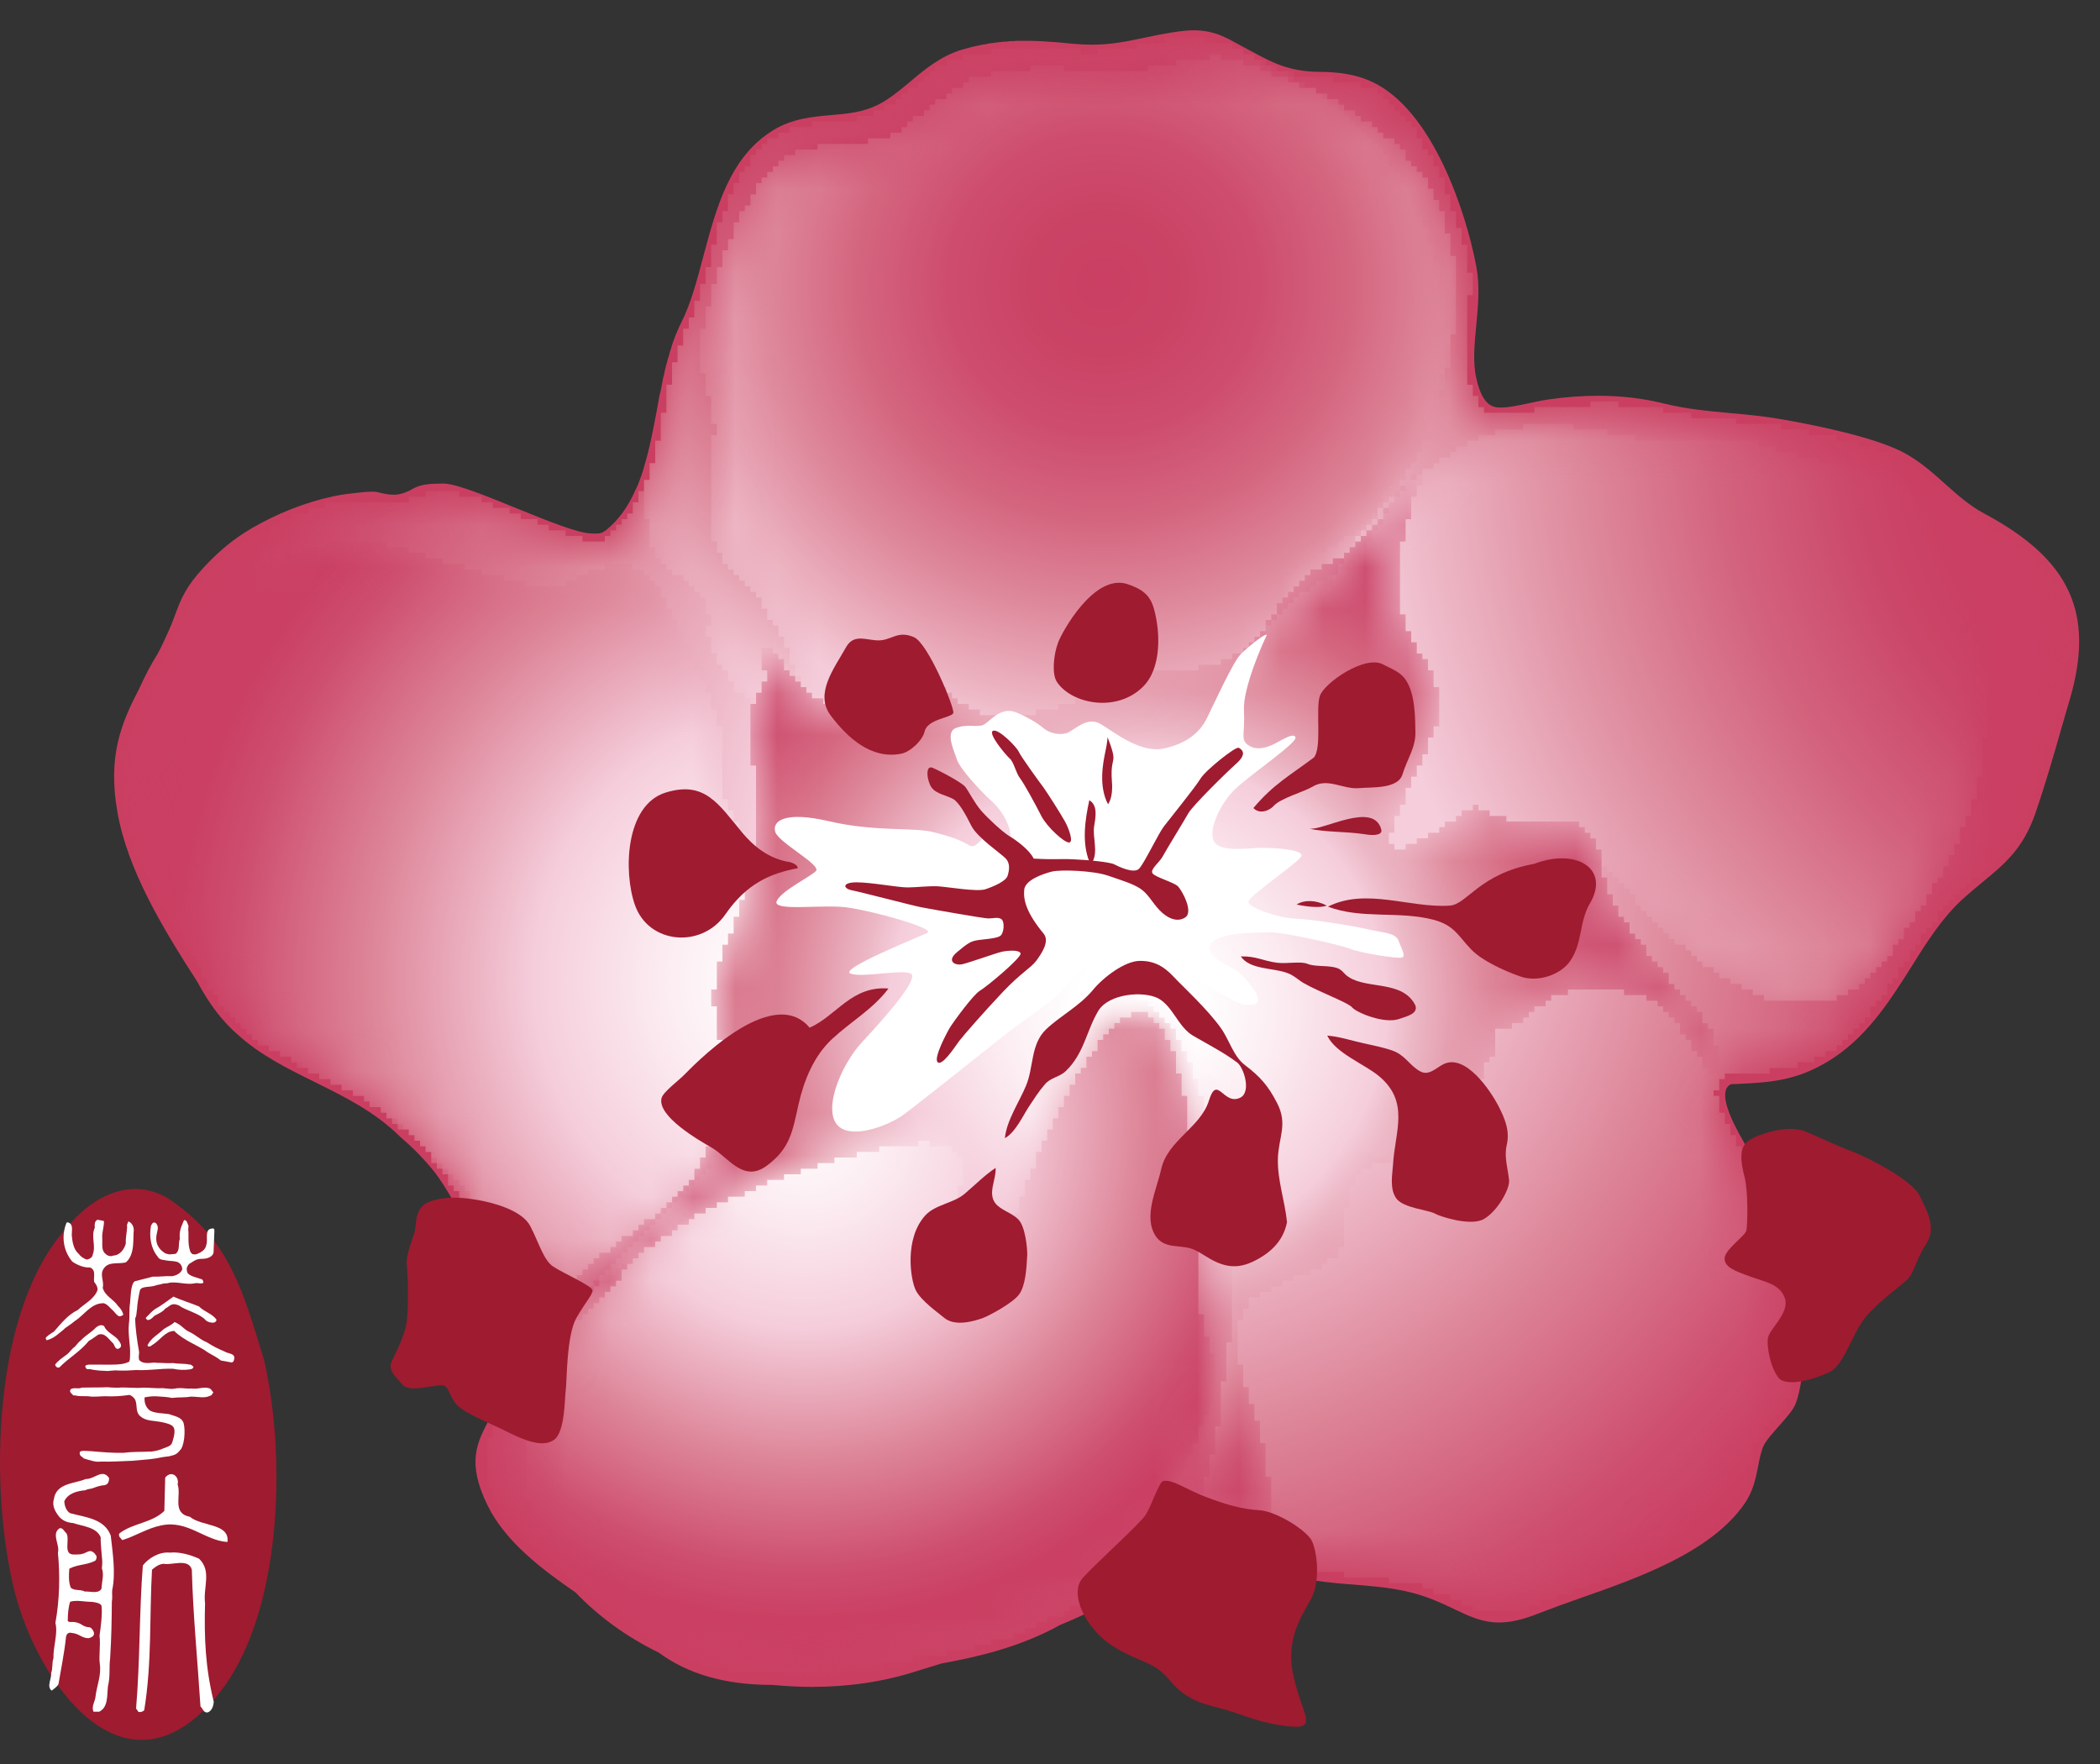 <svg width="50" height="42" viewBox="0 0 50 42" fill="none" xmlns="http://www.w3.org/2000/svg">
<rect x="0" y="0" width="50" height="42" fill="#333333" stroke="none"/>
<g clip-path="url(#clip0_294_3282)">
<path d="M6.285 32.373C6.818 34.663 6.733 38.444 5.198 40.34C2.99 43.064 0.877 40.078 0.33 37.821C-0.259 35.392 -0.184 31.163 1.597 29.224C2.211 28.455 3.199 27.968 4.099 28.599C5.5 29.569 5.799 30.805 6.285 32.373Z" fill="#9F1B30"/>
<path d="M4.229 35.344C4.325 35.602 4.083 36.029 4.521 36.114C4.805 36.352 5.471 36.263 5.416 36.714C4.877 36.683 4.466 36.184 3.841 36.319C3.516 36.381 3.231 36.572 2.913 36.669C2.87 36.619 2.813 36.581 2.84 36.512C3.157 36.263 3.619 36.263 3.913 35.974L3.933 35.181C4.081 34.996 4.278 35.156 4.229 35.344Z" fill="white"/>
<path d="M4.74 37.112C5.046 37.405 4.834 37.792 4.882 38.172C4.859 39.009 4.892 39.715 5.089 40.516C5.083 40.615 5.047 40.736 4.943 40.773C4.841 40.781 4.829 40.679 4.773 40.628C4.705 39.547 4.597 38.476 4.567 37.374C4.492 37.092 4.082 37.276 3.898 37.233C3.793 37.239 3.702 37.3 3.619 37.374C3.557 38.462 3.619 39.592 3.434 40.719C3.401 40.756 3.35 40.768 3.298 40.761L3.24 40.679C3.335 39.564 3.316 38.332 3.401 37.272C3.533 37.102 3.788 36.941 4.047 36.967C4.278 36.944 4.538 37.021 4.74 37.112Z" fill="white"/>
<path d="M2.37 38.941C2.398 39.203 2.349 39.407 2.377 39.626C2.416 39.883 2.306 40.132 2.275 40.388C2.267 40.515 2.17 40.619 2.225 40.755H2.363C2.579 40.645 2.546 40.373 2.57 40.153C2.631 39.898 2.592 39.702 2.622 39.488C2.653 39 2.659 38.584 2.663 38.141C2.683 38.017 2.663 37.962 2.671 37.863C2.759 37.455 2.683 36.979 2.637 36.562C2.483 36.15 2.017 36.126 1.669 36.028C1.57 35.969 1.537 35.841 1.53 35.748C1.611 35.559 1.837 35.498 2.028 35.483C2.094 35.448 2.141 35.455 2.204 35.435C2.321 35.392 2.386 35.369 2.492 35.361C2.576 35.344 2.598 35.268 2.598 35.192C2.437 34.956 2.257 35.221 2.04 35.215C1.792 35.326 1.333 35.303 1.282 35.699C1.231 35.864 1.329 36.015 1.421 36.127C1.49 36.192 1.57 36.25 1.746 36.264C1.975 36.344 2.297 36.357 2.398 36.603C2.39 36.721 2.422 36.98 2.425 37.057C2.438 37.157 2.438 37.239 2.425 37.34C2.483 37.492 2.422 37.661 2.417 37.823C2.354 37.956 2.142 37.886 2.018 37.893C1.909 37.835 1.771 37.883 1.685 37.802C1.63 37.669 1.637 37.493 1.651 37.348C1.873 37.239 2.05 37.269 2.267 37.161C2.276 37.152 2.285 37.133 2.293 37.121C2.298 37.093 2.307 37.066 2.293 37.041C2.279 37.021 2.266 37.012 2.255 36.988C2.116 36.851 2.078 37.002 1.882 37.009C1.842 37.009 1.81 37.015 1.77 37.012C1.482 37.027 1.679 36.648 1.577 36.5C1.531 36.472 1.493 36.353 1.409 36.393C1.222 36.533 1.43 36.778 1.379 36.969C1.43 37.5 1.421 38.081 1.319 38.641C1.385 38.888 1.262 39.216 1.273 39.481C1.233 39.593 1.261 39.726 1.217 39.835C1.233 39.969 1.1 40.16 1.233 40.253C1.286 40.203 1.351 40.173 1.392 40.099C1.454 39.726 1.531 39.365 1.571 38.981C1.578 38.912 1.626 38.855 1.71 38.88C1.892 38.896 1.94 39.003 2.107 39.005C2.349 38.95 2.192 38.771 2.146 38.748C1.942 38.733 1.97 38.652 1.778 38.621C1.721 38.608 1.594 38.65 1.614 38.557C1.614 38.427 1.631 38.248 1.671 38.136C1.833 38.09 2.002 38.139 2.178 38.139C2.242 38.145 2.392 38.164 2.417 38.232C2.441 38.426 2.399 38.745 2.37 38.941Z" fill="white"/>
<path d="M5.518 32.44L5.259 32.393C5.161 32.312 5.064 32.271 4.949 32.2C4.725 32.033 4.386 31.927 4.146 31.688C3.922 31.7 3.823 31.908 3.614 32.031C3.59 32.055 3.538 32.084 3.511 32.033C3.595 31.853 3.769 31.773 3.901 31.643C3.983 31.588 4.085 31.55 4.154 31.478C4.31 31.535 4.367 31.64 4.486 31.7C4.679 31.79 4.755 31.891 4.919 31.956C5.088 32.063 5.197 32.116 5.345 32.178C5.43 32.24 5.655 32.209 5.555 32.421L5.518 32.44Z" fill="white"/>
<path d="M5.085 29.82C5.07 29.916 4.946 29.971 4.823 29.972C4.664 29.971 4.63 30.019 4.502 30.095C4.466 30.133 4.43 30.198 4.452 30.255C4.449 30.371 4.647 30.404 4.776 30.451C4.818 30.453 4.845 30.493 4.842 30.541C4.789 30.579 4.719 30.539 4.647 30.553C4.449 30.599 4.229 30.511 4.034 30.541C3.954 30.569 3.937 30.541 3.821 30.58C3.767 30.592 3.737 30.592 3.692 30.611C3.566 30.655 3.338 30.611 3.326 30.747C3.298 30.878 3.27 31.028 3.262 31.175C3.249 31.24 3.257 31.322 3.219 31.386C3.219 31.591 3.262 31.914 3.313 32.196C3.306 32.259 3.297 32.322 3.313 32.381C3.429 32.51 3.645 32.422 3.728 32.448C3.897 32.448 3.989 32.464 4.122 32.453C4.247 32.478 4.383 32.459 4.517 32.491C4.537 32.478 4.585 32.522 4.605 32.539C4.605 32.6 4.535 32.603 4.479 32.609C4.382 32.62 4.264 32.62 4.122 32.59C3.819 32.579 3.586 32.635 3.235 32.62C3.071 32.631 2.993 32.636 2.793 32.631C2.759 32.619 2.607 32.643 2.567 32.643C2.386 32.636 2.367 32.636 2.186 32.609C2.138 32.58 2.061 32.632 2.037 32.556C2.009 32.492 2.092 32.499 2.121 32.49C2.298 32.49 2.461 32.492 2.618 32.492C2.837 32.49 2.94 32.484 3.076 32.422C3.101 32.36 3.093 32.309 3.097 32.262C3.11 32.031 3.043 31.797 3.069 31.517C3.093 31.368 3.07 31.168 3.097 31.02C3.11 30.893 3.11 30.578 3.207 30.507L3.641 30.396C3.801 30.403 3.928 30.376 4.102 30.386C4.194 30.367 4.293 30.326 4.338 30.229C4.346 30.141 4.281 30.055 4.199 30.04C4.09 30.017 4.102 30.031 3.967 30.012C3.894 29.991 3.806 30.012 3.753 29.919C3.589 29.716 3.549 29.444 3.594 29.187C3.617 29.138 3.65 29.076 3.716 29.126C3.798 29.221 3.735 29.322 3.723 29.432C3.697 29.676 3.846 29.783 3.934 29.841C4.037 29.88 4.058 29.863 4.182 29.853C4.294 29.763 4.237 29.62 4.281 29.499C4.264 29.307 4.311 29.219 4.382 29.05C4.459 29.05 4.459 29.132 4.488 29.188L4.482 29.272C4.5 29.429 4.461 29.617 4.535 29.811C4.588 29.881 4.594 29.864 4.676 29.864C4.79 29.816 4.893 29.763 4.913 29.635C4.959 29.516 4.857 29.263 5.047 29.251C5.098 29.24 5.095 29.263 5.105 29.29L5.085 29.82Z" fill="white"/>
<path d="M5.078 31.493C5.022 31.493 4.953 31.48 4.904 31.441C4.769 31.274 4.401 31.195 4.266 31.084C4.079 31.005 4.062 31.091 3.938 31.155C3.869 31.241 3.764 31.281 3.678 31.328C3.607 31.395 3.594 31.417 3.521 31.432C3.493 31.417 3.453 31.387 3.483 31.364C3.565 31.281 3.605 31.233 3.683 31.174C3.837 31.091 3.992 30.968 4.131 30.871C4.274 30.943 4.585 31.04 4.74 31.107C4.861 31.232 5.05 31.276 5.152 31.416C5.158 31.467 5.116 31.486 5.078 31.493Z" fill="white"/>
<path d="M4.37 33.878C4.426 34.075 4.381 34.452 4.286 34.528C4.202 34.647 4.116 34.648 4.022 34.674C3.752 34.704 3.823 34.715 3.558 34.744L3.142 34.781C2.876 34.788 2.683 34.807 2.398 34.8C2.266 34.819 2.122 34.76 1.992 34.724C1.959 34.678 1.897 34.678 1.897 34.595C1.897 34.516 2.059 34.551 2.183 34.553C2.434 34.575 2.683 34.596 2.934 34.591C3.199 34.56 3.289 34.574 3.614 34.56C3.686 34.553 3.823 34.519 3.87 34.493C4.111 34.405 4.081 34.415 4.143 34.192C4.178 33.987 4.146 33.933 3.922 33.876C3.659 33.808 3.473 33.86 3.309 33.69C3.192 33.529 3.331 33.326 3.088 33.212C2.877 33.241 2.73 33.253 2.499 33.244C2.381 33.244 2.294 33.259 2.176 33.253C2.109 33.239 2.018 33.244 1.909 33.241C1.837 33.241 1.825 33.223 1.745 33.223C1.706 33.179 1.629 33.133 1.692 33.071C1.785 33.029 1.864 33.079 1.945 33.039C2.158 33.032 2.337 33.039 2.562 33.029C2.647 33.039 2.737 33.039 2.805 33.041C3.005 33.022 3.192 33.059 3.422 33.039C3.594 33.041 3.731 33.06 3.87 33.051C4.004 33.06 4.081 33.079 4.155 33.063C4.311 33.031 4.433 33.072 4.557 33.06C4.752 33.08 4.819 33.014 4.97 33.051C5.029 33.06 5.05 33.132 5.081 33.148C5.053 33.184 5.049 33.224 5.001 33.233C4.862 33.3 4.733 33.253 4.54 33.253C4.399 33.28 4.277 33.262 4.094 33.284C3.989 33.26 3.861 33.255 3.718 33.245C3.613 33.243 3.533 33.252 3.442 33.272C3.435 33.388 3.462 33.492 3.558 33.576C3.658 33.65 3.876 33.647 4.022 33.669C4.145 33.717 4.317 33.732 4.37 33.878Z" fill="white"/>
<path d="M3.186 29.28C3.161 29.487 3.221 29.863 2.998 30.056C2.822 30.105 2.587 30.024 2.47 30.204C2.366 30.353 2.486 30.5 2.446 30.662C2.499 30.859 2.698 30.929 2.805 31.088C2.886 31.171 2.911 31.215 2.937 31.304C2.897 31.331 2.85 31.356 2.814 31.329L2.77 31.292L2.695 31.207C2.633 31.159 2.557 31.048 2.47 31.029C2.169 31.023 2.014 31.305 1.781 31.453C1.705 31.517 1.628 31.568 1.553 31.62C1.497 31.676 1.455 31.705 1.404 31.747C1.305 31.831 1.23 31.878 1.112 31.912L1.085 31.863C1.109 31.812 1.217 31.748 1.288 31.7C1.453 31.514 1.617 31.302 1.85 31.192C2.006 31.043 2.245 30.935 2.323 30.712C2.326 30.635 2.281 30.569 2.241 30.521C2.222 30.392 2.295 30.247 2.146 30.178C1.967 30.192 1.767 30.075 1.719 30.035C1.507 29.783 1.453 29.427 1.585 29.11L1.612 29.103C1.754 29.139 1.706 29.291 1.709 29.408C1.721 29.563 1.75 29.748 1.873 29.853C1.917 29.916 1.993 29.967 2.065 29.99C2.129 29.981 2.204 29.936 2.206 29.876C2.293 29.659 2.158 29.452 2.257 29.231C2.253 29.174 2.243 29.071 2.325 29.041L2.474 29.071C2.482 29.215 2.421 29.335 2.435 29.488C2.443 29.617 2.407 29.771 2.51 29.851C2.559 29.902 2.631 29.924 2.695 29.895C2.873 29.886 2.966 29.721 2.995 29.608C2.988 29.427 3.038 29.274 3.023 29.162L3.057 29.08C3.138 29.117 3.178 29.188 3.186 29.28Z" fill="white"/>
<path d="M2.812 32.116C2.725 32.124 2.734 32.007 2.674 31.965C2.585 31.883 2.493 31.719 2.334 31.78C2.267 31.824 2.202 31.879 2.117 31.925C1.888 32.199 1.651 32.317 1.414 32.557C1.357 32.576 1.329 32.539 1.311 32.493C1.378 32.398 1.488 32.327 1.582 32.257C1.651 32.209 1.704 32.117 1.785 32.062C1.841 31.998 1.87 31.956 1.923 31.915C2.057 31.776 2.167 31.733 2.282 31.609C2.334 31.564 2.419 31.526 2.479 31.575C2.534 31.709 2.693 31.776 2.798 31.88C2.842 31.943 2.955 32.062 2.812 32.116Z" fill="white"/>
<path d="M28.449 0.721C28.966 0.731 29.257 0.935 29.573 1.102C30.189 1.427 30.587 1.702 31.406 1.711C31.841 1.712 32.283 1.763 32.685 1.957C34.101 2.628 34.902 5.023 35.15 6.345C35.238 6.804 35.193 7.278 35.15 7.735C35.106 8.193 35.064 8.626 35.15 9.008C35.305 9.7 35.573 9.703 35.747 9.703H35.749C35.923 9.703 36.143 9.655 36.369 9.608C36.535 9.574 36.7 9.533 36.882 9.509C37.282 9.451 37.68 9.423 38.054 9.423C38.597 9.423 39.121 9.484 39.618 9.608C40.147 9.738 40.659 9.786 41.197 9.836C41.595 9.871 42.002 9.909 42.431 9.985C42.854 10.059 44.305 10.32 45.126 10.681C45.589 10.878 45.953 11.198 46.302 11.512C46.606 11.785 46.895 12.041 47.247 12.229C49.288 13.321 49.883 14.597 49.28 16.655C49.217 16.862 49.158 17.079 49.095 17.292C48.898 17.98 48.69 18.703 48.462 19.362C48.171 20.208 47.726 20.572 47.204 21.002C47.05 21.129 46.889 21.264 46.721 21.414C46.231 21.868 45.871 22.438 45.493 23.045C44.964 23.879 44.411 24.747 43.489 25.292C42.728 25.741 42.123 25.772 41.353 25.809C41.306 25.812 41.258 25.814 41.213 25.814C40.871 25.981 41.24 26.704 41.492 27.145C41.626 27.384 41.776 27.647 41.91 28.008C41.999 28.26 42.004 28.533 42.011 28.788C42.018 29.019 42.019 29.232 42.085 29.391C42.111 29.465 42.218 29.563 42.324 29.653C42.507 29.817 42.736 30.028 42.831 30.349C43.065 31.136 42.987 32.812 42.758 33.408C42.698 33.571 42.541 33.741 42.358 33.95C42.218 34.108 42.061 34.286 42.004 34.395C41.933 34.535 41.898 34.716 41.862 34.903C41.806 35.184 41.742 35.511 41.534 35.805C40.733 36.962 39.002 37.569 37.609 38.057C37.268 38.175 36.942 38.295 36.666 38.402C36.285 38.556 35.975 38.631 35.692 38.631C35.293 38.631 34.987 38.484 34.634 38.317C34.464 38.233 34.277 38.148 34.049 38.059C33.462 37.835 32.917 37.786 32.293 37.733C31.986 37.712 31.671 37.683 31.33 37.636C30.67 37.543 30.256 37.245 29.855 36.971C29.797 36.935 29.745 36.897 29.685 36.853H29.619C29.023 36.853 28.586 36.726 28.301 36.467C27.652 37.398 26.668 38.107 25.24 38.69C24.281 39.22 23.277 39.45 22.414 39.607C22.171 39.681 21.978 39.74 21.804 39.795C21.023 40.045 20.192 40.164 19.33 40.164C19.019 40.164 18.698 40.145 18.389 40.117C17.264 40.117 16.38 39.86 15.677 39.343C14.922 38.976 14.259 38.493 13.705 37.917C12.917 37.372 12.041 36.72 11.611 35.847C11.102 34.811 11.353 34.343 11.678 33.743C11.766 33.581 11.858 33.405 11.95 33.197C11.97 33.153 11.995 33.096 12.022 33.029C12.593 31.723 12.778 31.143 12.816 30.904C12.169 30.705 11.595 30.115 11.074 29.112C10.79 28.563 10.49 28.074 10.298 27.845C10.185 27.708 10.021 27.526 9.838 27.347C9.716 27.229 9.553 27.092 9.506 27.045C8.913 26.462 8.185 26.104 7.483 25.757C6.846 25.443 6.194 25.119 5.659 24.632C5.295 24.317 4.988 23.915 4.698 23.375C3.858 22.076 3.033 20.698 2.795 19.331C2.559 17.988 2.895 17.202 3.319 16.387C3.449 16.1 3.592 15.824 3.755 15.564C3.837 15.414 3.901 15.274 3.959 15.144C4.058 14.936 4.121 14.774 4.174 14.626C4.309 14.268 4.411 13.984 4.852 13.509C5.395 12.927 5.838 12.638 6.429 12.345C7.076 12.026 7.809 11.802 8.386 11.747C8.429 11.744 8.823 11.685 8.976 11.715C9.107 11.747 9.241 11.779 9.373 11.779C9.401 11.779 9.426 11.779 9.452 11.774C9.592 11.76 9.714 11.703 9.85 11.627C10.033 11.529 10.245 11.514 10.529 11.514H10.586C11.213 11.547 13.434 12.681 14.064 12.7C14.064 12.7 14.221 12.712 14.292 12.695C14.369 12.678 14.449 12.607 14.449 12.607C14.736 12.369 14.959 12.059 15.133 11.66C15.154 11.628 15.164 11.592 15.182 11.556L15.185 11.552C15.214 11.48 15.242 11.4 15.269 11.329L15.27 11.327C15.294 11.247 15.322 11.175 15.342 11.09C15.47 10.668 15.557 10.2 15.642 9.753C15.668 9.631 15.683 9.502 15.71 9.384L15.737 9.278L15.762 9.139C15.77 9.115 15.785 9.017 15.785 9.017C15.795 8.985 15.801 8.945 15.812 8.916L15.817 8.888C15.821 8.86 15.83 8.829 15.835 8.797L15.846 8.76C15.855 8.724 15.862 8.691 15.873 8.65L15.88 8.635C15.885 8.605 15.894 8.568 15.902 8.536L15.916 8.508C15.925 8.469 15.935 8.435 15.945 8.396V8.391C15.958 8.353 15.968 8.321 15.982 8.288L15.988 8.253C16.002 8.22 16.013 8.183 16.023 8.145L16.026 8.141C16.038 8.111 16.054 8.074 16.065 8.04L16.074 8.009C16.086 7.974 16.105 7.938 16.121 7.905V7.898C16.136 7.868 16.149 7.835 16.162 7.802L16.177 7.771C16.194 7.741 16.207 7.703 16.224 7.674C16.452 7.22 16.595 6.674 16.749 6.093C17.061 4.927 17.38 3.731 18.413 3.098C18.868 2.821 19.343 2.78 19.801 2.739C20.192 2.708 20.559 2.667 20.898 2.498C21.178 2.357 21.418 2.156 21.67 1.945C22.021 1.65 22.39 1.34 22.901 1.183C22.955 1.168 23.005 1.155 23.057 1.14L23.095 1.131C23.142 1.117 23.197 1.105 23.242 1.097L23.27 1.09C23.316 1.079 23.358 1.072 23.402 1.062L23.441 1.057C23.488 1.048 23.534 1.041 23.581 1.029L23.625 1.026C23.661 1.02 23.697 1.014 23.735 1.012L23.778 1.005C23.819 1 23.868 0.997 23.91 0.992C23.924 0.992 23.966 0.991 23.966 0.991C23.994 0.984 24.028 0.984 24.059 0.979C24.081 0.979 24.117 0.979 24.14 0.979C24.168 0.974 24.194 0.974 24.225 0.972H24.294H24.365H24.418H24.486H24.535C24.698 0.974 24.875 0.983 25.071 1H25.081C25.149 1.005 25.218 1.012 25.29 1.017L25.322 1.02C25.393 1.028 25.461 1.033 25.53 1.041C25.697 1.057 25.852 1.064 26.002 1.064C26.45 1.064 26.804 0.992 27.289 0.89C27.689 0.803 28.171 0.716 28.449 0.721Z" fill="#CA3F61"/>
<mask id="mask0_294_3282" style="mask-type:luminance" maskUnits="userSpaceOnUse" x="2" y="1" width="48" height="39">
<path d="M27.826 1.028C26.885 1.209 26.418 1.367 25.501 1.281C24.668 1.196 23.869 1.138 22.97 1.416C22.168 1.66 21.733 2.343 21.006 2.711C20.212 3.126 19.311 2.829 18.543 3.3C17.11 4.178 17.147 6.384 16.454 7.769C15.685 9.297 16.019 11.672 14.565 12.835C14.565 12.835 14.478 12.903 14.355 12.931C14.259 12.948 14.077 12.952 14.077 12.952C13.407 12.935 11.435 11.812 10.566 11.765C10.113 11.74 9.892 11.988 9.462 12.028C9.261 12.047 9.082 12.028 8.917 12.014C8.743 11.997 8.578 11.983 8.394 11.998C7.783 12.06 7.066 12.304 6.537 12.572C5.946 12.863 5.543 13.129 5.041 13.671C4.458 14.299 4.529 14.532 4.195 15.236C3.469 16.792 2.745 17.465 3.055 19.26C3.321 20.814 4.401 22.398 5.274 23.751C6.279 25.321 8.338 25.483 9.742 26.851C10.246 27.343 10.845 27.911 11.279 28.445C11.648 28.904 13.005 30.241 13.092 30.723C13.158 31.14 12.395 32.835 12.202 33.293C11.785 34.267 11.286 34.526 11.859 35.699C12.547 37.086 14.516 37.955 15.65 38.943C17.173 40.265 19.462 39.776 21.328 39.488C23.271 39.188 25.013 38.9 26.526 37.348C27.313 36.543 27.649 35.712 28.968 36.16C29.953 36.488 30.317 37.192 31.37 37.348C32.4 37.495 33.222 37.432 34.145 37.784C35.18 38.183 35.413 38.596 36.575 38.128C37.942 37.58 40.369 36.996 41.319 35.631C41.622 35.203 41.569 34.668 41.77 34.257C41.918 33.965 42.426 33.519 42.514 33.293C42.717 32.771 42.798 31.156 42.583 30.428C42.454 29.984 41.961 29.8 41.84 29.49C41.681 29.064 41.824 28.524 41.661 28.096C41.274 27.028 40.314 26.027 41.01 25.555C41.123 25.49 42.55 25.535 43.361 25.057C44.87 24.168 45.334 22.331 46.546 21.217C47.278 20.548 47.87 20.284 48.224 19.263C48.517 18.409 48.774 17.472 49.04 16.568C49.647 14.49 48.904 13.4 47.138 12.452C46.325 12.019 45.84 11.26 45.04 10.912C44.342 10.611 43.113 10.355 42.404 10.232C41.4 10.06 40.514 10.088 39.565 9.851C38.721 9.641 37.842 9.624 36.925 9.762C35.957 9.904 35.198 10.36 34.907 9.062C34.725 8.231 35.07 7.256 34.907 6.393C34.657 5.076 33.885 2.797 32.58 2.178C31.813 1.812 30.936 2.069 30.106 1.608C29.375 1.195 29.013 1.008 28.301 1.008C28.157 1.007 28 1.012 27.826 1.028Z" fill="white"/>
</mask>
<g mask="url(#mask0_294_3282)">
<mask id="mask1_294_3282" style="mask-type:luminance" maskUnits="userSpaceOnUse" x="2" y="1" width="48" height="40">
<path d="M2.745 1.007H49.643V40.265H2.745V1.007Z" fill="white"/>
</mask>
<g mask="url(#mask1_294_3282)">
<path d="M17.334 39.827V39.693H16.667V39.56H16.4V39.427H16.134V39.293H15.867V39.16H15.733V39.027H15.467V38.893H15.334V38.76H15.2V38.627H15.067V38.493H14.8V38.36H14.667V38.227H14.4V38.093H14.267V37.96H14V37.827H13.867V37.693H13.6V37.56H13.467V37.427H13.334V37.293H13.2V37.16H12.934V37.027H12.8V36.893H12.667V36.76H12.534V36.627H12.4V36.493H12.267V36.36H12.133V36.227H12V36.093H11.867V35.827H11.733V35.427H11.6V34.227H11.733V33.96H11.867V33.693H12V33.427H12.133V33.027H12.267V32.76H12.4V32.493H12.534V32.093H12.667V31.827H12.8V31.427H12.934V30.893H13.067V30.627H12.934V30.493H12.8V30.227H12.667V30.093H12.534V29.96H12.4V29.827H12.267V29.56H12.133V29.427H12V29.293H11.867V29.16H11.733V29.027H11.6V28.893H11.467V28.76H11.334V28.627H11.2V28.36H11.067V28.227H10.934V28.093H10.8V27.96H10.667V27.827H10.534V27.693H10.4V27.56H10.267V27.427H10.133V27.293H10V27.16H9.867V27.027H9.733V26.893H9.6V26.76H9.467V26.627H9.2V26.493H9.067V26.36H8.8V26.227H8.667V26.093H8.4V25.96H8.133V25.827H7.867V25.693H7.6V25.56H7.333V25.427H7.2V25.293H6.933V25.16H6.667V25.027H6.4V24.893H6.267V24.76H6V24.627H5.867V24.493H5.733V24.36H5.6V24.227H5.467V24.093H5.333V23.96H5.2V23.693H5.067V23.56H4.933V23.293H4.8V23.027H4.667V22.893H4.533V22.627H4.4V22.493H4.267V22.227H4.133V21.96H4V21.693H3.867V21.56H3.733V21.16H3.6V20.893H3.467V20.627H3.333V20.36H3.2V19.96H3.067V19.427H2.933V17.827H3.067V17.293H3.2V16.893H3.333V16.627H3.467V16.36H3.6V16.093H3.733V15.827H3.867V15.56H4V15.293H4.133V15.027H4.267V14.627H4.4V14.36H4.533V14.093H4.667V13.96H4.8V13.693H4.933V13.56H5.067V13.427H5.2V13.293H5.333V13.16H5.467V13.027H5.733V12.893H5.867V12.76H6.133V12.627H6.4V12.493H6.667V12.36H6.933V12.227H7.333V12.093H7.733V11.96H9.733V11.827H10.133V11.693H10.934V11.827H11.467V11.96H11.733V12.093H12.133V12.227H12.4V12.36H12.8V12.493H13.067V12.627H13.467V12.76H13.867V12.893H14.4V12.76H14.534V12.627H14.667V12.493H14.8V12.36H14.934V12.227H15.067V11.96H15.2V11.693H15.334V11.427H15.467V11.027H15.6V10.493H15.733V9.827H15.867V9.16H16V8.627H16.134V8.227H16.267V7.827H16.4V7.56H16.534V7.16H16.667V6.76H16.8V6.36H16.933V5.827H17.067V5.293H17.2V5.027H17.334V4.627H17.467V4.36H17.6V4.093H17.733V3.96H17.867V3.693H18V3.56H18.134V3.427H18.267V3.293H18.534V3.16H18.8V3.027H19.334V2.893H20.4V2.76H20.8V2.627H21.067V2.493H21.334V2.36H21.467V2.227H21.6V2.093H21.867V1.96H22V1.827H22.134V1.693H22.267V1.56H22.534V1.427H22.933V1.293H23.6V1.16H25.733V1.293H26.134V1.16H27.067V1.027H27.733V0.893H28.667V1.027H29.334V1.16H29.6V1.293H29.867V1.427H30.134V1.56H30.267V1.693H30.8V1.827H31.733V1.96H32.4V2.093H32.8V2.227H32.934V2.36H33.067V2.493H33.2V2.627H33.334V2.76H33.467V2.893H33.6V3.027H33.733V3.293H33.867V3.56H34V3.693H34.133V3.96H34.267V4.227H34.4V4.627H34.533V5.027H34.667V5.427H34.8V5.827H34.934V6.493H35.067V7.027H34.934V9.16H35.067V9.427H35.2V9.693H35.334V9.827H36.533V9.693H37.867V9.56H38.533V9.693H39.6V9.827H40.267V9.96H41.334V10.093H42.4V10.227H43.067V10.36H43.733V10.493H44.267V10.627H44.667V10.76H45.067V10.893H45.334V11.027H45.6V11.16H45.733V11.293H45.867V11.427H46V11.56H46.267V11.693H46.4V11.827H46.533V11.96H46.667V12.093H46.8V12.227H47.067V12.36H47.334V12.493H47.467V12.627H47.733V12.76H47.867V12.893H48.133V13.027H48.267V13.16H48.4V13.293H48.533V13.427H48.667V13.693H48.8V13.827H48.934V13.96H49.067V14.36H49.2V14.893H49.334V15.693H49.2V16.493H49.067V17.027H48.934V17.427H48.8V17.827H48.667V18.36H48.533V18.76H48.4V19.16H48.267V19.56H48.133V19.827H48V20.093H47.867V20.227H47.733V20.36H47.6V20.493H47.467V20.627H47.334V20.76H47.2V20.893H46.934V21.027H46.8V21.16H46.667V21.293H46.533V21.427H46.4V21.56H46.267V21.693H46.133V21.96H46V22.093H45.867V22.227H45.733V22.493H45.6V22.627H45.467V22.893H45.334V23.027H45.2V23.293H45.067V23.427H44.934V23.693H44.8V23.827H44.667V23.96H44.533V24.227H44.4V24.36H44.267V24.493H44.133V24.627H44V24.76H43.867V24.893H43.733V25.027H43.467V25.16H43.2V25.293H42.8V25.427H42.133V25.56H41.067V25.693H40.934V25.96H40.8V26.093H40.934V26.493H41.067V26.76H41.2V27.027H41.334V27.293H41.467V27.56H41.6V27.827H41.733V28.36H41.867V29.427H42V29.693H42.133V29.827H42.267V29.96H42.4V30.093H42.533V30.227H42.667V30.893H42.8V32.493H42.667V33.293H42.533V33.56H42.4V33.693H42.267V33.827H42.133V33.96H42V34.227H41.867V34.36H41.733V34.893H41.6V35.427H41.467V35.693H41.334V35.827H41.2V35.96H41.067V36.093H40.934V36.227H40.8V36.36H40.667V36.493H40.533V36.627H40.267V36.76H40V36.893H39.733V37.027H39.467V37.16H39.2V37.293H38.934V37.427H38.533V37.56H38.133V37.693H37.867V37.827H37.467V37.96H37.067V38.093H36.667V38.227H36.4V38.36H35.067V38.227H34.8V38.093H34.533V37.96H34.133V37.827H33.867V37.693H33.067V37.56H32V37.427H31.067V37.293H30.667V37.16H30.4V37.027H30.267V36.893H30V36.76H29.733V36.627H29.6V36.493H29.334V36.36H29.067V36.227H28.667V36.093H28.134V36.227H27.733V36.36H27.6V36.493H27.334V36.627H27.2V36.76H27.067V37.027H26.933V37.16H26.8V37.293H26.667V37.427H26.534V37.56H26.4V37.693H26.267V37.827H26V37.96H25.867V38.093H25.733V38.227H25.467V38.36H25.334V38.493H24.933V38.627H24.667V38.76H24.4V38.893H24.134V39.027H23.6V39.16H23.2V39.293H22.534V39.427H21.733V39.56H20.933V39.693H20V39.827" fill="url(#paint0_radial_294_3282)"/>
</g>
</g>
<mask id="mask2_294_3282" style="mask-type:luminance" maskUnits="userSpaceOnUse" x="15" y="0" width="20" height="18">
<path d="M28.222 0.972C28.099 0.984 27.971 1 27.825 1.028C26.883 1.209 26.422 1.348 25.504 1.262C25.355 1.244 24.817 1.219 24.607 1.215C24.078 1.196 23.543 1.243 22.969 1.416C22.166 1.66 21.731 2.343 21.005 2.711C20.21 3.126 19.31 2.829 18.542 3.3C17.109 4.178 17.146 6.384 16.453 7.769C15.88 8.914 15.925 10.524 15.37 11.749C15.409 12.197 15.494 12.629 15.618 13.053C15.83 13.744 17.165 13.692 16.922 15.02L16.973 15.236C18.042 18.785 24.382 17.907 26.192 16.519C27.107 15.808 28.864 15.238 29.57 14.35C30.186 13.564 32.187 12.936 32.693 12.096C33.477 10.787 34.492 9.026 34.398 7.828C34.105 4.121 31.861 2.414 30.126 1.617C29.302 1.241 29.057 0.971 28.325 0.971C28.293 0.971 28.257 0.971 28.222 0.972Z" fill="white"/>
</mask>
<g mask="url(#mask2_294_3282)">
<mask id="mask3_294_3282" style="mask-type:luminance" maskUnits="userSpaceOnUse" x="15" y="0" width="20" height="19">
<path d="M15.37 0.971H34.49V18.784H15.37V0.971Z" fill="white"/>
</mask>
<g mask="url(#mask3_294_3282)">
<path d="M20.933 17.827V17.693H19.733V17.56H19.467V17.427H19.067V17.293H18.667V17.16H18.4V17.027H18.267V16.893H18V16.76H17.867V16.627H17.733V16.493H17.467V16.227H17.333V15.96H17.2V15.827H17.067V15.56H16.933V15.16H16.8V14.893H16.933V14.627H16.8V14.227H16.667V14.093H16.533V13.96H16.4V13.827H16.267V13.693H16V13.56H15.867V13.427H15.733V13.293H15.6V13.027H15.467V12.36H15.333V11.427H15.467V11.027H15.6V10.493H15.733V9.827H15.867V9.16H16V8.627H16.133V8.227H16.267V7.827H16.4V7.56H16.533V7.16H16.667V6.76H16.8V6.36H16.933V5.827H17.067V5.293H17.2V5.027H17.333V4.627H17.467V4.36H17.6V4.093H17.733V3.96H17.867V3.693H18V3.56H18.133V3.427H18.267V3.293H18.533V3.16H18.8V3.027H19.333V2.893H20.4V2.76H20.8V2.627H21.067V2.493H21.333V2.36H21.467V2.227H21.6V2.093H21.733V1.96H22V1.827H22.133V1.693H22.267V1.56H22.533V1.427H22.933V1.293H23.467V1.16H27.067V1.027H27.733V0.893H28.933V1.027H29.333V1.16H29.6V1.293H29.867V1.427H30V1.56H30.4V1.693H30.667V1.827H30.8V1.96H31.067V2.093H31.333V2.227H31.467V2.36H31.6V2.493H31.867V2.627H32V2.76H32.133V2.893H32.267V3.027H32.4V3.16H32.533V3.293H32.667V3.427H32.8V3.56H32.933V3.693H33.067V3.96H33.2V4.093H33.333V4.36H33.467V4.627H33.6V4.893H33.733V5.16H33.867V5.427H34V5.827H34.133V6.227H34.267V6.893H34.4V7.827H34.533V8.227H34.4V8.893H34.267V9.293H34.133V9.693H34V9.96H33.867V10.227H33.733V10.493H33.6V10.76H33.467V11.027H33.333V11.293H33.2V11.56H33.067V11.693H32.933V11.96H32.8V12.227H32.667V12.36H32.533V12.493H32.4V12.627H32.267V12.76H32V12.893H31.867V13.027H31.6V13.16H31.333V13.293H31.2V13.427H30.933V13.56H30.667V13.693H30.533V13.827H30.267V13.96H30.133V14.093H29.867V14.227H29.733V14.36H29.6V14.493H29.467V14.627H29.333V14.76H29.2V14.893H29.067V15.027H28.8V15.16H28.667V15.293H28.4V15.427H28.133V15.56H27.867V15.693H27.6V15.827H27.467V15.96H27.2V16.093H26.933V16.227H26.667V16.36H26.533V16.493H26.267V16.627H26.133V16.76H25.867V16.893H25.6V17.027H25.333V17.16H24.933V17.293H24.533V17.427H24.133V17.56H23.333V17.693H22.133V17.827" fill="url(#paint1_radial_294_3282)"/>
</g>
</g>
<mask id="mask4_294_3282" style="mask-type:luminance" maskUnits="userSpaceOnUse" x="16" y="1" width="19" height="21">
<path d="M28.854 1.428C28.729 1.441 28.592 1.465 28.438 1.49C27.469 1.668 26.977 1.839 26.023 1.747C25.868 1.731 25.273 1.698 25.098 1.68C24.554 1.663 23.995 1.704 23.401 1.885C22.566 2.136 22.111 2.831 21.359 3.216C20.529 3.64 19.595 3.336 18.798 3.817C17.997 4.302 17.055 6.035 16.761 8.217C16.665 8.945 17.166 9.632 17.069 10.46C16.643 14.011 17.653 13.205 18.409 14.644C19.825 17.326 19.682 18.144 18.977 17.998C19.762 18.943 20.482 20.15 19.901 20.915C22.319 21.433 25.393 20.776 26.57 19.868C27.534 19.129 28.861 18.407 29.597 17.478C30.235 16.662 31.422 14.076 31.945 13.211C32.771 11.865 33.666 11.59 34.309 9.075C35.386 4.884 33.259 3.091 31.005 2.143C30.299 1.848 29.387 1.426 28.923 1.426C28.898 1.426 28.875 1.426 28.854 1.428Z" fill="white"/>
</mask>
<g mask="url(#mask4_294_3282)">
<mask id="mask5_294_3282" style="mask-type:luminance" maskUnits="userSpaceOnUse" x="16" y="1" width="20" height="21">
<path d="M16.643 1.426H35.388V21.433H16.643V1.426Z" fill="white"/>
</mask>
<g mask="url(#mask5_294_3282)">
<path d="M20.533 21.16V21.027H19.867V20.76H20V19.827H19.867V19.427H19.733V19.16H19.6V18.893H19.467V18.76H19.333V18.493H19.2V18.36H19.067V18.227H18.933V17.96H19.2V17.827H19.333V17.693H19.467V17.293H19.333V16.76H19.2V16.36H19.067V16.093H18.933V15.827H18.8V15.427H18.667V15.16H18.533V14.893H18.4V14.76H18.267V14.493H18.133V14.227H18V14.093H17.867V13.96H17.733V13.827H17.6V13.693H17.467V13.56H17.333V13.427H17.2V13.16H17.067V12.893H16.933V10.36H17.067V10.093H16.933V9.427H16.8V8.893H16.667V7.827H16.8V7.293H16.933V6.76H17.067V6.36H17.2V5.96H17.333V5.693H17.467V5.293H17.6V5.027H17.733V4.893H17.867V4.627H18V4.36H18.133V4.227H18.267V4.093H18.4V3.96H18.533V3.827H18.667V3.693H18.933V3.56H19.467V3.427H20.667V3.293H21.2V3.16H21.467V3.027H21.6V2.893H21.733V2.76H22V2.627H22.133V2.493H22.267V2.36H22.533V2.227H22.667V2.093H22.933V1.96H23.067V1.827H23.6V1.693H24.533V1.56H25.333V1.693H27.333V1.56H28V1.427H28.8V1.293H29.067V1.427H29.6V1.56H30V1.693H30.267V1.827H30.667V1.96H30.933V2.093H31.333V2.227H31.6V2.36H31.867V2.493H32V2.627H32.267V2.76H32.4V2.893H32.667V3.027H32.8V3.16H32.933V3.293H33.2V3.427H33.333V3.56H33.467V3.827H33.6V3.96H33.733V4.093H33.867V4.227H34V4.493H34.133V4.76H34.267V5.027H34.4V5.56H34.533V6.093H34.667V7.96H34.533V8.76H34.4V9.293H34.267V9.693H34.133V10.093H34V10.493H33.867V10.76H33.733V11.027H33.6V11.16H33.467V11.427H33.333V11.693H33.2V11.827H33.067V11.96H32.933V12.093H32.8V12.36H32.667V12.493H32.533V12.627H32.4V12.76H32.267V13.027H32.133V13.16H32V13.427H31.867V13.693H31.733V13.96H31.6V14.093H31.467V14.36H31.333V14.627H31.2V14.893H31.067V15.16H30.933V15.427H30.8V15.693H30.667V15.96H30.533V16.227H30.4V16.493H30.267V16.76H30.133V16.893H30V17.16H29.867V17.427H29.733V17.56H29.6V17.693H29.467V17.827H29.333V17.96H29.2V18.093H29.067V18.227H28.933V18.36H28.667V18.493H28.533V18.627H28.4V18.76H28.267V18.893H28V19.027H27.867V19.16H27.6V19.293H27.467V19.427H27.2V19.56H27.067V19.693H26.933V19.827H26.667V19.96H26.533V20.093H26.267V20.227H26V20.36H25.733V20.493H25.467V20.627H24.933V20.76H24.533V20.893H23.867V21.027H23.067V21.16" fill="url(#paint2_radial_294_3282)"/>
</g>
</g>
<mask id="mask6_294_3282" style="mask-type:luminance" maskUnits="userSpaceOnUse" x="12" y="23" width="18" height="17">
<path d="M25.265 23.716C23.771 24.105 21.092 23.747 19.785 24.641C18.633 25.427 17.55 26.531 17 27.788C15.638 29.272 14.168 30.579 13.345 31.732C12.43 33.011 12.265 35.035 12.849 36.207C14.489 39.472 18.601 40.502 21.735 39.511C24.778 38.827 28.51 37.959 28.931 33.909C29.143 31.905 29.705 29.84 29.038 27.986C28.547 26.631 28.428 23.617 26.059 23.617C25.819 23.616 25.554 23.648 25.265 23.716Z" fill="white"/>
</mask>
<g mask="url(#mask6_294_3282)">
<mask id="mask7_294_3282" style="mask-type:luminance" maskUnits="userSpaceOnUse" x="12" y="23" width="18" height="18">
<path d="M12.265 23.616H29.705V40.502H12.265V23.616Z" fill="white"/>
</mask>
<g mask="url(#mask7_294_3282)">
<path d="M18.667 39.96V39.827H17.6V39.693H17.067V39.56H16.533V39.427H16.267V39.293H16V39.16H15.733V39.027H15.467V38.893H15.2V38.76H15.067V38.627H14.8V38.493H14.667V38.36H14.4V38.227H14.267V38.093H14.133V37.96H14V37.827H13.867V37.693H13.733V37.56H13.6V37.427H13.467V37.293H13.333V37.027H13.2V36.893H13.067V36.627H12.933V36.493H12.8V36.227H12.667V35.693H12.533V33.293H12.667V32.76H12.8V32.493H12.933V32.093H13.067V31.827H13.2V31.693H13.333V31.56H13.467V31.293H13.6V31.16H13.733V31.027H13.867V30.893H14V30.76H14.133V30.627H14.267V30.36H14.4V30.227H14.533V30.093H14.667V29.96H14.8V29.827H14.933V29.693H15.067V29.56H15.2V29.427H15.333V29.293H15.467V29.16H15.6V29.027H15.733V28.893H15.867V28.76H16V28.627H16.133V28.493H16.267V28.36H16.4V28.227H16.533V28.093H16.667V27.96H16.8V27.827H16.933V27.56H17.067V27.293H17.2V27.16H17.333V26.893H17.467V26.627H17.6V26.493H17.733V26.36H17.867V26.227H18V25.96H18.133V25.827H18.267V25.693H18.4V25.56H18.533V25.427H18.667V25.293H18.933V25.16H19.067V25.027H19.2V24.893H19.333V24.76H19.6V24.627H19.733V24.493H20V24.36H20.267V24.227H20.8V24.093H21.6V23.96H22.933V23.827H24.667V23.693H25.333V23.56H26.667V23.693H27.067V23.827H27.333V23.96H27.467V24.093H27.6V24.227H27.733V24.36H27.867V24.493H28V24.76H28.133V25.027H28.267V25.293H28.4V25.693H28.533V26.093H28.667V26.493H28.8V27.027H28.933V27.56H29.067V27.96H29.2V28.493H29.333V31.96H29.2V32.893H29.067V33.96H28.933V34.627H28.8V35.16H28.667V35.56H28.533V35.827H28.4V36.093H28.267V36.36H28.133V36.493H28V36.627H27.867V36.893H27.733V37.027H27.6V37.16H27.467V37.293H27.333V37.427H27.2V37.56H26.933V37.693H26.8V37.827H26.533V37.96H26.4V38.093H26.133V38.227H25.867V38.36H25.6V38.493H25.333V38.627H24.933V38.76H24.533V38.893H24.267V39.027H23.733V39.16H23.2V39.293H22.8V39.427H22.133V39.56H21.6V39.693H21.067V39.827H20V39.96" fill="url(#paint3_radial_294_3282)"/>
</g>
</g>
<mask id="mask8_294_3282" style="mask-type:luminance" maskUnits="userSpaceOnUse" x="3" y="12" width="17" height="19">
<path d="M3.045 18.745C3.016 20.215 4.198 21.802 4.841 23.057C5.773 24.878 6.621 24.955 8.276 25.847C9.659 26.591 10.53 27.463 11.314 28.965C13.337 32.856 15.538 29.229 17.302 27.807C18.601 26.745 19.401 24.387 19.021 22.691C18.765 21.567 17.847 19.928 16.907 19.229L17.498 19.626C16.749 18.89 17.318 17.964 16.99 17.078C16.698 16.285 16.229 15.327 15.807 14.453C15.182 13.147 14.464 13.476 13.825 13.803C13.483 13.978 13.161 14.152 12.888 14.078C12.054 13.862 10.855 13.591 10.071 13.279C9.535 13.069 8.992 12.974 8.461 12.974C5.647 12.974 3.117 15.688 3.045 18.745Z" fill="white"/>
</mask>
<g mask="url(#mask8_294_3282)">
<mask id="mask9_294_3282" style="mask-type:luminance" maskUnits="userSpaceOnUse" x="3" y="12" width="17" height="21">
<path d="M3.016 12.974H19.402V32.856H3.016V12.974Z" fill="white"/>
</mask>
<g mask="url(#mask9_294_3282)">
<path d="M12.8 30.76V30.627H12.533V30.493H12.4V30.36H12.267V30.227H12V30.093H11.867V29.827H11.733V29.693H11.6V29.56H11.467V29.293H11.333V29.027H11.2V28.76H11.067V28.627H10.933V28.36H10.8V28.227H10.667V27.96H10.533V27.827H10.4V27.693H10.267V27.427H10.133V27.293H10V27.16H9.867V27.027H9.733V26.893H9.467V26.76H9.333V26.627H9.2V26.493H9.067V26.36H8.8V26.227H8.667V26.093H8.4V25.96H8.133V25.827H7.867V25.693H7.6V25.56H7.333V25.427H7.067V25.293H6.933V25.16H6.667V25.027H6.4V24.893H6.133V24.76H6V24.627H5.867V24.493H5.733V24.36H5.6V24.227H5.467V24.093H5.333V23.96H5.2V23.693H5.067V23.56H4.933V23.293H4.8V23.027H4.667V22.76H4.533V22.627H4.4V22.36H4.267V22.093H4.133V21.827H4V21.56H3.867V21.427H3.733V21.16H3.6V20.893H3.467V20.493H3.333V20.227H3.2V19.827H3.067V19.16H2.933V18.36H3.067V17.56H3.2V17.027H3.333V16.627H3.467V16.36H3.6V16.093H3.733V15.827H3.867V15.56H4V15.427H4.133V15.293H4.267V15.027H4.4V14.893H4.533V14.76H4.667V14.627H4.8V14.493H4.933V14.36H5.067V14.227H5.2V14.093H5.333V13.96H5.467V13.827H5.733V13.693H6V13.56H6.133V13.427H6.4V13.293H6.8V13.16H7.2V13.027H7.733V12.893H9.2V13.027H9.733V13.16H10.133V13.293H10.533V13.427H11.067V13.56H11.467V13.693H12V13.827H12.533V13.96H13.467V13.827H13.733V13.693H14V13.56H14.4V13.427H15.067V13.56H15.333V13.693H15.467V13.827H15.6V13.96H15.733V14.227H15.867V14.493H16V14.76H16.133V15.027H16.267V15.293H16.4V15.693H16.533V15.96H16.667V16.227H16.8V16.493H16.933V16.893H17.067V17.293H17.2V19.027H17.333V19.293H17.467V19.56H17.6V19.827H17.733V20.093H17.867V20.227H18V20.36H18.133V20.627H18.267V20.76H18.4V21.027H18.533V21.293H18.667V21.56H18.8V21.96H18.933V22.36H19.067V22.893H19.2V24.227H19.067V24.893H18.933V25.56H18.8V25.827H18.667V26.093H18.533V26.36H18.4V26.627H18.267V26.893H18.133V27.027H18V27.293H17.867V27.427H17.733V27.56H17.6V27.693H17.467V27.827H17.333V27.96H17.2V28.093H17.067V28.227H16.933V28.36H16.8V28.493H16.667V28.627H16.533V28.76H16.4V28.893H16.267V29.027H16.133V29.16H16V29.293H15.867V29.427H15.6V29.56H15.467V29.693H15.333V29.827H15.2V29.96H15.067V30.093H14.8V30.227H14.667V30.36H14.533V30.493H14.133V30.627H13.867V30.76" fill="url(#paint4_radial_294_3282)"/>
</g>
</g>
<mask id="mask10_294_3282" style="mask-type:luminance" maskUnits="userSpaceOnUse" x="27" y="10" width="21" height="18">
<path d="M36.065 10.253C35.222 10.402 34.338 11.015 33.74 11.431C33.07 11.959 32.669 13.28 31.99 13.681C30.44 14.405 30.39 14.78 29.542 16.128C28.846 17.236 27.969 18.793 27.283 19.997C27.271 20.465 27.311 20.933 27.399 21.386C27.537 22.14 28.405 23.347 28.382 24.011L28.417 23.748C29.126 27.595 36.966 28.759 35.519 26.881C31.797 22.04 37.597 19.667 38.328 20.572C42.881 26.238 44.718 22.905 45.156 22.326C46.094 21.057 46.822 19.768 47.053 18.523C48.505 10.478 43.997 11.608 41.457 10.504C41.334 10.498 41.201 10.5 41.045 10.508C40.07 10.565 39.573 10.671 38.646 10.453C38.498 10.417 38.349 10.386 38.204 10.347C38.066 10.336 37.917 10.309 37.75 10.269C37.454 10.22 37.152 10.188 36.838 10.188C36.589 10.188 36.333 10.207 36.065 10.253Z" fill="white"/>
</mask>
<g mask="url(#mask10_294_3282)">
<mask id="mask11_294_3282" style="mask-type:luminance" maskUnits="userSpaceOnUse" x="27" y="10" width="22" height="19">
<path d="M27.271 10.188H48.505V28.759H27.271V10.188Z" fill="white"/>
</mask>
<g mask="url(#mask11_294_3282)">
<path d="M33.733 27.827V27.693H33.067V27.56H32.667V27.427H32.267V27.293H31.867V27.16H31.467V27.027H31.2V26.893H30.933V26.76H30.667V26.627H30.533V26.493H30.267V26.36H30.133V26.227H29.867V26.093H29.733V25.96H29.6V25.827H29.467V25.693H29.333V25.56H29.2V25.427H29.067V25.293H28.933V25.027H28.8V24.76H28.667V24.627H28.533V24.227H28.4V24.093H28.267V23.56H28.133V23.16H28V22.893H27.867V22.627H27.733V22.36H27.6V22.093H27.467V21.693H27.333V20.76H27.2V19.827H27.333V19.56H27.467V19.427H27.6V19.16H27.733V18.893H27.867V18.627H28V18.493H28.133V18.227H28.267V17.96H28.4V17.693H28.533V17.56H28.667V17.293H28.8V17.027H28.933V16.893H29.067V16.627H29.2V16.36H29.333V16.227H29.467V15.96H29.6V15.693H29.733V15.56H29.867V15.293H30V15.16H30.133V14.893H30.267V14.76H30.4V14.627H30.533V14.493H30.667V14.36H30.8V14.227H30.933V14.093H31.2V13.96H31.333V13.827H31.6V13.693H31.867V13.56H32.133V13.427H32.267V13.293H32.4V13.027H32.533V12.893H32.667V12.627H32.8V12.493H32.933V12.227H33.067V11.96H33.2V11.827H33.333V11.693H33.467V11.427H33.733V11.293H33.867V11.16H34.133V11.027H34.267V10.893H34.533V10.76H34.667V10.627H34.933V10.493H35.2V10.36H35.6V10.227H36.267V10.093H37.467V10.227H38.267V10.36H38.933V10.493H41.867V10.627H42.267V10.76H42.8V10.893H43.333V11.027H44V11.16H44.4V11.293H44.8V11.427H45.2V11.56H45.467V11.693H45.733V11.827H45.867V11.96H46V12.093H46.267V12.227H46.4V12.493H46.533V12.627H46.667V12.76H46.8V13.027H46.933V13.293H47.067V13.693H47.2V14.227H47.333V17.56H47.2V18.493H47.067V19.027H46.933V19.427H46.8V19.693H46.667V20.093H46.533V20.36H46.4V20.627H46.267V20.893H46.133V21.027H46V21.293H45.867V21.56H45.733V21.693H45.6V21.96H45.467V22.093H45.333V22.36H45.2V22.493H45.067V22.76H44.933V22.893H44.8V23.027H44.667V23.16H44.533V23.293H44.4V23.427H44.267V23.56H44V23.693H43.733V23.827H42V23.693H41.733V23.56H41.467V23.427H41.2V23.293H40.933V23.16H40.8V23.027H40.533V22.893H40.4V22.76H40.267V22.627H40.133V22.493H39.867V22.36H39.733V22.227H39.6V22.093H39.467V21.96H39.333V21.827H39.2V21.693H39.067V21.56H38.933V21.293H38.8V21.16H38.667V21.027H38.533V20.893H38.4V20.76H38.267V20.627H38.133V20.493H37.067V20.627H36.8V20.76H36.533V20.893H36.267V21.027H36V21.16H35.867V21.293H35.6V21.427H35.467V21.56H35.333V21.693H35.2V21.827H35.067V21.96H34.933V22.227H34.8V22.493H34.667V22.76H34.533V23.027H34.4V24.627H34.533V25.027H34.667V25.427H34.8V25.693H34.933V25.96H35.067V26.093H35.2V26.36H35.333V26.627H35.467V26.76H35.6V26.893H35.733V27.56H35.6V27.693H35.333V27.827" fill="url(#paint5_radial_294_3282)"/>
</g>
</g>
<mask id="mask12_294_3282" style="mask-type:luminance" maskUnits="userSpaceOnUse" x="13" y="11" width="28" height="26">
<path d="M33.681 11.417C33.445 11.672 33.201 11.919 33.077 12.128C32.743 12.679 32.582 12.979 31.949 13.335C31.514 13.578 31.181 13.687 30.865 14.048C30.559 14.396 30.328 14.768 30.061 15.144C29.543 15.872 28.545 16.047 27.649 16.062C27.431 16.069 27.221 16.057 27.017 16.05C25.783 16.853 24.483 17.315 23.295 17.021C22.566 16.841 21.649 15.54 20.959 15.64C20.266 15.745 21.357 16.103 20.807 16.696C20.194 17.351 19.454 16.811 18.934 16.271C18.581 15.903 18.329 15.531 18.292 15.541C18.143 15.591 18.317 15.972 18.301 16.155C18.273 16.538 17.924 16.769 17.883 17.164C17.845 17.55 17.898 17.767 17.946 17.971C18.005 18.204 18.118 18.504 18.105 18.909C18.087 19.591 18.092 19.369 18.064 20.052C18.006 21.403 17.445 21.968 17.113 23.3C16.754 24.757 18.262 25.526 16.449 28.245C15.843 29.151 13.131 30.415 13.301 31.485C14.066 31.352 14.495 30.498 15.041 29.941C16.346 28.631 19.904 27.247 21.993 27.15C24.174 27.048 22.085 29.467 22.694 29.941C23.285 30.4 22.097 31.672 22.769 31.353C23.466 31.017 24.414 27.851 24.795 27.074C25.046 26.564 28.495 18.567 28.587 30.635C28.597 31.781 29.278 32.338 28.957 33.444C28.805 33.965 26.78 36.868 30.11 36.541C30.554 34.023 28.653 32.238 29.637 31.009C30.158 30.355 31.998 30.238 31.965 29.386C31.889 27.517 32.756 27.56 33.552 27.602C34.042 27.629 34.507 27.655 34.714 27.233C35.034 26.581 35.19 26.341 35.258 26.26C35.229 26.256 35.182 26.2 35.165 25.98C35.081 25.153 35.821 25.143 35.473 24.359C36.269 24.548 36.482 23.763 37.14 23.585C37.583 23.463 38.487 23.515 38.947 23.587C40.042 23.763 40.582 25.544 40.809 25.436C41.062 25.051 40.449 24.102 39.874 23.578C39.411 23.151 38.858 22.288 38.483 21.795C37.925 21.069 38.286 20.083 37.469 19.665C37.218 19.536 37.018 19.58 36.776 19.626C36.411 19.693 35.965 19.759 35.136 19.255C30.811 22.32 34.469 17.698 34.209 16.565C33.682 15.075 32.513 14.64 33.741 11.429C33.746 11.414 33.737 11.4 33.719 11.4C33.707 11.4 33.695 11.408 33.681 11.417ZM35.258 26.26C35.274 26.262 35.286 26.255 35.295 26.244C35.302 26.235 35.304 26.224 35.3 26.224C35.294 26.224 35.28 26.233 35.258 26.26Z" fill="white"/>
</mask>
<g mask="url(#mask12_294_3282)">
<mask id="mask13_294_3282" style="mask-type:luminance" maskUnits="userSpaceOnUse" x="13" y="11" width="29" height="26">
<path d="M13.136 11.4H41.062V36.868H13.136V11.4Z" fill="white"/>
</mask>
<g mask="url(#mask13_294_3282)">
<path d="M28.933 36.627V36.493H28.667V36.36H28.4V36.227H28.267V35.96H28.133V35.16H28.267V34.627H28.4V34.36H28.533V33.96H28.667V33.693H28.8V33.427H28.933V32.227H28.8V31.827H28.667V31.293H28.533V28.627H28.4V27.027H28.267V26.093H28.133V25.56H28V25.027H27.867V24.76H27.733V24.493H27.6V24.36H27.467V24.227H27.333V24.093H26.933V24.227H26.667V24.36H26.533V24.493H26.4V24.627H26.267V24.76H26.133V25.027H26V25.16H25.867V25.427H25.733V25.56H25.6V25.827H25.467V26.093H25.333V26.36H25.2V26.627H25.067V26.893H24.933V27.16H24.8V27.427H24.667V27.827H24.533V28.093H24.4V28.493H24.267V28.893H24.133V29.16H24V29.56H23.867V29.827H23.733V30.093H23.6V30.493H23.467V30.76H23.333V30.893H23.2V31.16H23.067V31.293H22.933V31.427H22.533V30.893H22.667V30.627H22.8V30.093H22.667V29.96H22.533V29.16H22.667V28.627H22.8V28.227H22.933V27.56H22.8V27.427H22.667V27.293H22.133V27.16H21.867V27.293H20.933V27.427H20.4V27.56H19.867V27.693H19.467V27.827H19.067V27.96H18.667V28.093H18.267V28.227H18V28.36H17.733V28.493H17.333V28.627H17.067V28.76H16.8V28.893H16.533V29.027H16.4V29.16H16.133V29.293H16V29.427H15.733V29.56H15.6V29.693H15.333V29.827H15.2V29.96H15.067V30.093H14.933V30.227H14.8V30.493H14.667V30.627H14.533V30.76H14.4V30.893H14.267V31.027H14.133V31.16H14V31.293H13.867V31.427H13.6V31.56H13.2V31.16H13.333V30.893H13.467V30.627H13.6V30.493H13.733V30.36H13.867V30.227H14V30.093H14.133V29.96H14.267V29.827H14.533V29.693H14.667V29.56H14.8V29.427H15.067V29.293H15.2V29.16H15.333V29.027H15.6V28.893H15.733V28.76H15.867V28.627H16V28.493H16.133V28.36H16.267V28.227H16.4V28.093H16.533V27.827H16.667V27.56H16.8V27.293H16.933V27.027H17.067V26.627H17.2V25.96H17.333V25.427H17.2V24.76H17.067V23.96H16.933V23.56H17.067V22.893H17.2V22.493H17.333V22.227H17.467V21.827H17.6V21.427H17.733V21.027H17.867V20.493H18V18.227H17.867V16.76H18V16.493H18.133V16.227H18.267V15.96H18.133V15.427H18.4V15.56H18.533V15.693H18.667V15.96H18.8V16.093H18.933V16.227H19.067V16.36H19.2V16.493H19.333V16.627H19.6V16.76H19.867V16.893H20.4V16.76H20.667V16.627H20.8V16.493H20.933V16.227H20.8V15.96H20.667V15.56H21.333V15.693H21.6V15.827H21.867V15.96H22V16.093H22.133V16.227H22.4V16.36H22.533V16.493H22.667V16.627H22.8V16.76H23.067V16.893H23.333V17.027H24.667V16.893H25.2V16.76H25.6V16.627H25.867V16.493H26.133V16.36H26.4V16.227H26.667V16.093H26.933V15.96H28.533V15.827H29.067V15.693H29.333V15.56H29.6V15.427H29.733V15.293H29.867V15.16H30V15.027H30.133V14.76H30.267V14.627H30.4V14.36H30.533V14.227H30.667V14.093H30.8V13.96H30.933V13.827H31.067V13.693H31.2V13.56H31.467V13.427H31.733V13.293H32V13.16H32.133V13.027H32.267V12.893H32.4V12.76H32.533V12.627H32.667V12.493H32.8V12.36H32.933V12.093H33.067V11.96H33.2V11.693H33.333V11.56H33.467V11.427H33.6V11.293H33.867V11.56H33.733V11.827H33.6V12.36H33.467V12.893H33.333V14.627H33.467V15.027H33.6V15.293H33.733V15.56H33.867V15.693H34V15.96H34.133V16.36H34.267V17.293H34.133V17.56H34V17.96H33.867V18.227H33.733V18.493H33.6V18.76H33.467V19.16H33.333V19.427H33.2V19.827H33.067V20.093H33.2V20.227H33.467V20.093H33.733V19.96H34V19.827H34.267V19.693H34.4V19.56H34.667V19.427H34.8V19.293H35.067V19.16H35.2V19.293H35.467V19.427H35.867V19.56H37.6V19.693H37.733V19.827H37.867V19.96H38V20.227H38.133V20.893H38.267V21.293H38.4V21.56H38.533V21.827H38.667V21.96H38.8V22.227H38.933V22.36H39.067V22.493H39.2V22.76H39.333V22.893H39.467V23.027H39.6V23.16H39.733V23.427H39.867V23.56H40V23.693H40.133V23.827H40.267V23.96H40.4V24.093H40.533V24.36H40.667V24.493H40.8V24.893H40.933V25.56H40.667V25.427H40.533V25.16H40.4V25.027H40.267V24.76H40.133V24.627H40V24.36H39.867V24.227H39.733V24.093H39.6V23.96H39.467V23.827H39.2V23.693H38.667V23.56H37.333V23.693H36.933V23.827H36.8V23.96H36.533V24.093H36.4V24.227H36.267V24.36H36V24.493H35.6V25.16H35.467V25.293H35.333V25.693H35.2V26.093H35.333V26.36H35.2V26.627H35.067V26.893H34.933V27.16H34.8V27.427H34.667V27.56H34.4V27.693H32.667V27.827H32.4V27.96H32.267V28.227H32.133V28.76H32V29.693H31.867V29.96H31.6V30.093H31.467V30.227H31.2V30.36H30.8V30.493H30.533V30.627H30.267V30.76H30V30.893H29.733V31.16H29.6V31.427H29.467V32.493H29.6V33.027H29.733V33.427H29.867V33.827H30V34.36H30.133V35.16H30.267V36.493H30.133V36.627" fill="url(#paint6_radial_294_3282)"/>
</g>
</g>
<path d="M20 26.844C19.547 26.517 20 25.371 20.54 24.796C21.076 24.223 21.901 23.288 21.685 23.18C21.47 23.071 20.54 23.288 20.25 23.18C19.965 23.071 21.864 22.319 22.078 22.212C22.295 22.103 20.717 21.672 20.142 21.602C19.57 21.531 18.385 21.708 18.492 21.456C18.602 21.208 19.283 20.884 19.426 20.74C19.569 20.598 18.529 20.059 18.457 19.805C18.383 19.555 18.673 19.303 19.746 19.555C20.823 19.805 21.721 19.698 22.188 19.805C22.65 19.915 22.904 20.021 23.082 20.129C23.264 20.239 23.392 19.847 23.54 19.907C23.689 19.967 24.028 20.186 24.058 19.967C24.087 19.744 23.909 19.344 23.614 19.078C23.318 18.814 22.843 18.279 22.786 18.09C22.728 17.898 22.492 17.439 22.758 17.334C23.025 17.231 23.258 17.322 23.41 17.26C23.557 17.2 23.823 16.8 24.205 16.967C24.59 17.128 24.768 17.276 24.886 17.368C25.004 17.453 25.226 17.511 25.402 17.453C25.581 17.393 25.877 17.038 26.216 17.244C26.555 17.453 27.164 17.939 27.71 17.822C28.256 17.704 28.568 17.438 28.73 17.111C28.893 16.787 29.352 15.765 29.543 15.574C29.734 15.38 30.224 14.998 30.15 15.144C30.078 15.291 29.589 16.372 29.618 16.919C29.647 17.467 29.531 17.599 29.706 17.733C29.885 17.865 30.107 17.822 30.297 17.733C30.49 17.645 30.802 17.424 30.845 17.557C30.89 17.686 29.752 18.456 29.413 18.784C29.07 19.107 28.745 19.774 28.91 20.039C29.07 20.305 29.722 20.186 30.047 20.186C30.375 20.186 31.068 20.232 30.981 20.393C30.893 20.553 29.724 21.339 29.724 21.472C29.724 21.607 30.43 21.857 30.835 21.871C31.233 21.888 32.178 22.036 32.549 22.122C32.917 22.212 33.226 22.198 33.301 22.403C33.374 22.608 33.493 22.788 33.359 22.802C33.226 22.819 32.429 22.698 32.162 22.596C31.895 22.491 30.522 22.181 30.212 22.198C29.901 22.212 28.986 22.183 28.825 22.491C28.659 22.802 29.34 23.011 29.486 23.144C29.637 23.279 30.185 23.853 29.843 23.914C29.504 23.974 29.222 23.719 29.092 23.678C28.959 23.632 28.425 23.263 28.29 23.157C28.158 23.056 27.581 22.435 27.301 22.463C27.021 22.491 26.441 22.598 26.117 22.803C25.79 23.012 25.438 23.411 25.243 23.632C25.053 23.853 24.268 24.357 23.943 24.624C23.618 24.887 21.828 26.308 21.505 26.547C21.174 26.784 20.37 27.107 20 26.844Z" fill="white"/>
<path d="M25.166 16.239C25.037 16.044 25.086 15.583 25.194 15.296C25.288 15.045 26.055 13.64 26.849 13.909C27.171 14.017 27.381 14.152 27.474 14.493C27.633 15.057 27.654 15.915 27.217 16.347C26.595 16.974 25.519 16.765 25.166 16.239Z" fill="#9F1B30"/>
<path d="M21.449 17.947C21.671 17.907 21.966 17.632 22.016 17.411C22.086 17.115 22.673 17.088 22.698 16.974C22.728 16.853 22.097 15.307 21.756 15.168C21.341 14.995 21.221 15.278 20.85 15.245C20.565 15.219 20.311 15.107 20.14 15.417C19.875 15.895 19.386 16.511 19.776 17.033C20.17 17.557 20.738 18.084 21.449 17.947Z" fill="#9F1B30"/>
<path d="M30.328 19.186C30.222 19.304 29.99 19.395 29.843 19.239C30.314 18.678 30.704 18.469 31.28 18.038C31.483 17.815 31.318 16.876 31.426 16.567C31.535 16.255 32.499 15.593 32.921 15.816C33.142 15.931 33.346 15.998 33.471 16.19C33.706 16.539 33.692 17.139 33.7 17.411C33.713 17.796 33.504 18.069 33.392 18.439C33.285 18.792 32.647 18.738 32.358 18.765C31.976 18.8 31.611 18.508 31.25 18.731C31.049 18.852 30.492 19.004 30.328 19.186Z" fill="#9F1B30"/>
<path d="M26.019 20.505C26.143 20.268 26.013 19.928 26.05 19.679C26.081 19.481 26.15 19.176 25.936 19.053C25.834 19.519 25.758 20.051 25.931 20.502C25.953 20.559 26.014 20.509 26.019 20.505Z" fill="#9F1B30"/>
<path d="M17.273 21.768C17.773 21.044 18.333 20.796 18.992 20.672C19.004 20.583 18.813 20.516 18.741 20.516C18.29 20.424 17.945 20.155 17.659 19.809C17.101 19.134 16.774 18.587 15.854 18.869C14.881 19.167 14.842 20.768 15.117 21.546C15.441 22.48 16.705 22.592 17.273 21.768Z" fill="#9F1B30"/>
<path d="M36.53 20.567C37.534 20.186 38.345 20.683 37.852 21.516C37.599 21.943 37.682 22.439 37.394 22.868C37.171 23.209 36.616 23.397 36.2 23.25C35.821 23.116 35.292 22.881 35.026 22.603C34.717 22.284 34.629 22.028 34.123 21.897C33.306 21.684 32.414 21.89 31.618 21.587C32.528 21.127 33.568 21.627 34.521 21.562C34.933 21.532 35.222 20.804 36.53 20.567Z" fill="#9F1B30"/>
<path d="M31.587 21.561C31.337 21.427 31.055 21.419 30.871 21.536C31.043 21.576 31.425 21.631 31.587 21.561Z" fill="#9F1B30"/>
<path d="M19.277 24.469C18.366 23.384 16.434 25.453 16.294 25.588C16.157 25.729 15.792 25.997 15.752 26.143C15.638 26.572 16.634 27.148 16.947 27.326C17.354 27.565 17.706 28.174 18.266 27.747C18.817 27.335 18.869 26.936 19.013 26.292C19.142 25.724 19.377 25.138 19.817 24.733C20.254 24.327 20.79 24.023 21.154 23.536C20.273 23.467 19.917 24.186 19.277 24.469Z" fill="#9F1B30"/>
<path d="M32.889 19.757C32.716 19.059 31.48 19.792 31.173 19.728C31.523 19.816 32.034 19.793 32.498 19.863C32.636 19.89 32.919 19.907 32.889 19.757Z" fill="#9F1B30"/>
<path d="M27.578 23.771C27.929 23.963 28.047 24.445 28.406 24.66C28.713 24.839 29.158 25.069 29.459 25.3C29.619 25.424 29.798 26.007 29.528 26.136C29.128 26.332 28.982 25.563 28.783 26.208C28.58 26.85 27.799 27.152 27.647 27.839C27.543 28.317 27.213 28.971 27.517 29.431C27.61 29.576 27.764 29.64 27.925 29.662C28.295 29.708 28.347 29.683 28.664 29.884C29.055 30.135 29.38 30.243 29.805 30.051C30.221 29.859 30.552 29.568 30.643 29.1C30.593 28.595 30.413 28.1 30.426 27.587C30.44 27.074 30.671 26.768 30.404 26.257C30.192 25.848 30.004 25.635 29.642 25.36C29.366 25.15 29.27 24.76 29.069 24.478C28.737 24.012 28.145 23.474 27.936 23.248C27.722 23.021 27.492 22.875 27.141 22.878C26.786 22.878 26.274 23.264 26.022 23.571C25.695 23.963 25.246 24.184 24.904 24.511C24.534 24.868 24.616 25.412 24.426 25.857C24.269 26.236 23.964 26.683 23.926 27.1C24.18 26.959 24.355 26.563 24.509 26.331C24.623 26.159 24.735 25.983 24.871 25.827C25.007 25.655 25.218 25.65 25.373 25.505C25.817 25.08 25.864 24.543 26.153 24.063C26.402 23.66 27.217 23.585 27.578 23.771Z" fill="#9F1B30"/>
<path d="M35.93 28.095C35.902 27.823 35.81 27.548 35.873 27.274C35.953 26.928 35.84 26.653 35.675 26.328C35.483 25.962 34.901 25.095 34.382 25.331C34.204 25.411 34.026 25.631 33.807 25.505C33.546 25.355 33.464 25.123 33.141 25.009C32.845 24.909 32.531 24.863 32.23 24.783C32.031 24.733 31.853 24.68 31.601 24.657C31.797 25.076 32.49 25.336 32.829 25.619C33.57 26.232 33.216 26.933 33.168 27.719C33.153 27.963 33.08 28.296 33.243 28.531C33.406 28.765 34.021 28.809 34.166 28.896C34.247 28.948 35.001 29.208 35.326 29.027C35.649 28.847 35.956 28.304 35.93 28.095Z" fill="#9F1B30"/>
<path d="M27.694 35.263C27.918 35.217 28.217 35.452 28.705 35.639C29.192 35.827 29.586 35.936 29.978 35.957C30.371 35.975 31.102 36.426 31.233 36.685C31.364 36.95 31.441 37.661 31.214 38.074C30.988 38.486 30.595 39.031 30.802 39.927C31.007 40.827 31.382 41.164 30.726 41.107C30.073 41.051 29.585 40.827 29.209 40.717C28.834 40.605 28.292 40.543 27.88 40.041C27.468 39.532 27.206 39.626 26.53 39.215C25.855 38.807 25.442 37.943 25.78 37.569C26.118 37.196 27.147 36.275 27.278 36.068C27.41 35.863 27.598 35.283 27.694 35.263Z" fill="#9F1B30"/>
<path d="M41.062 29.963C41.062 29.753 41.549 29.433 41.581 29.297C41.61 29.163 41.626 28.364 41.538 28.026C41.449 27.685 41.392 27.315 41.64 27.152C41.892 26.99 42.589 26.767 43.001 26.945C43.417 27.124 43.753 27.288 44.14 27.433C44.522 27.583 45.529 28.103 45.705 28.468C45.883 28.84 46.121 29.24 45.853 29.633C45.589 30.038 45.59 30.316 45.381 30.495C45.192 30.662 44.669 31.041 44.389 31.398C44.106 31.755 43.901 32.507 43.561 32.668C43.224 32.832 42.541 33.041 42.346 32.803C42.156 32.565 42.053 32.05 42.097 31.843C42.142 31.636 42.614 31.251 42.497 30.911C42.378 30.571 42.035 30.526 41.668 30.392C41.298 30.259 41.062 30.171 41.062 29.963Z" fill="#9F1B30"/>
<path d="M9.595 32.978C9.414 32.78 9.234 32.616 9.323 32.422C9.414 32.221 9.641 31.802 9.685 31.469C9.729 31.14 9.716 30.353 9.685 30.128C9.657 29.902 9.806 29.556 9.869 29.345C9.926 29.132 9.853 28.74 10.245 28.605C10.637 28.467 11.042 28.514 11.389 28.574C11.738 28.634 12.431 28.816 12.625 29.192C12.823 29.569 12.942 30.008 13.17 30.156C13.395 30.307 14.088 30.611 14.105 30.717C14.119 30.819 13.969 30.956 13.723 31.38C13.486 31.8 13.499 32.888 13.47 33.099C13.441 33.309 13.455 34.109 13.183 34.288C12.91 34.472 12.474 34.288 12.082 34.093C11.693 33.895 11.129 33.681 10.906 33.476C10.707 33.292 10.711 33.055 10.574 32.993C10.438 32.932 9.777 33.175 9.595 32.978Z" fill="#9F1B30"/>
<path d="M24.254 29.043C24.412 29.209 24.464 29.732 24.458 29.886C24.442 30.197 24.417 30.626 24.257 30.829C24.101 31.031 23.557 31.324 23.397 31.384C23.233 31.439 22.741 31.609 22.469 31.367C22.349 31.264 21.936 30.979 21.806 30.724C21.675 30.464 21.531 29.495 22.026 28.944C22.262 28.68 22.689 28.655 22.964 28.427C23.21 28.219 23.438 27.985 23.705 27.807C23.725 28.075 23.512 28.403 23.697 28.647C23.828 28.817 24.099 28.876 24.254 29.043Z" fill="#9F1B30"/>
<path d="M30.409 22.923C30.064 22.878 29.913 22.762 29.543 22.772C29.759 23.09 30.307 23.039 30.652 23.167C30.811 23.226 30.921 23.339 31.037 23.405C31.409 23.62 32.104 23.871 32.198 23.99C32.292 24.103 32.971 24.398 33.337 24.253C33.494 24.198 33.769 24.136 33.7 23.939C33.406 23.34 32.569 23.555 32.122 23.269C31.973 23.183 31.974 23.067 31.758 23.028C31.545 22.986 31.292 23.015 31.133 22.95C30.977 22.881 30.649 22.951 30.409 22.923Z" fill="#9F1B30"/>
<path d="M26.369 17.552C26.369 17.552 26.374 17.644 26.317 17.9C26.266 18.153 26.15 18.708 26.381 19.148C26.381 19.148 26.509 19.004 26.474 18.608C26.445 18.209 26.509 18.164 26.511 18.036C26.514 17.9 26.369 17.552 26.369 17.552Z" fill="#9F1B30"/>
<path d="M24.849 22.231C25.001 22.417 24.792 22.712 24.671 22.878C24.534 23.056 24.311 23.159 23.87 23.625C23.426 24.097 22.955 24.632 22.833 24.792C22.717 24.955 22.431 25.387 22.325 25.291C22.221 25.196 22.541 24.592 22.621 24.459C22.704 24.326 23.171 23.683 23.333 23.587C23.495 23.493 24.329 22.796 24.299 22.701C24.274 22.608 23.992 22.632 23.857 22.66C23.725 22.688 23.094 22.915 22.916 22.957C22.743 22.997 22.528 22.888 22.782 22.674C23.037 22.46 23.105 22.42 23.238 22.392C23.373 22.364 23.747 22.353 23.828 22.273C23.909 22.193 23.921 21.938 23.842 21.884C23.764 21.829 23.642 21.868 23.534 21.868C23.426 21.868 22.15 21.643 21.937 21.602C21.719 21.56 20.501 21.24 20.286 21.198C20.07 21.157 20.045 21.008 20.394 21.008C20.743 21.008 21.375 21.129 21.604 21.129C21.83 21.129 22.099 21.091 22.341 21.103C22.581 21.119 23.265 21.239 23.464 21.172C23.668 21.103 23.952 20.981 23.992 20.849C24.031 20.715 24.059 20.553 23.938 20.433C23.818 20.311 23.277 19.948 23.13 19.667C22.988 19.385 22.835 19.104 22.69 19.021C22.542 18.941 22.288 18.9 22.181 18.751C22.073 18.605 22.018 18.201 22.206 18.281C22.397 18.364 22.907 18.633 22.988 18.741C23.068 18.848 23.202 19.117 23.362 19.303C23.525 19.49 23.873 19.812 24.033 19.908C24.194 20.002 24.518 20.241 24.611 20.443C25.121 20.472 25.228 20.443 25.564 20.46C25.898 20.474 26.421 20.524 26.529 20.579C26.637 20.635 26.998 20.808 27.119 20.685C27.24 20.565 27.576 19.856 27.709 19.68C27.843 19.504 28.461 18.743 28.583 18.539C28.702 18.341 29.426 17.762 29.494 17.805C29.561 17.843 29.709 17.936 29.438 18.179C29.173 18.417 28.409 19.171 28.298 19.357C28.19 19.549 27.761 20.244 27.682 20.393C27.602 20.54 27.375 20.7 27.442 20.795C27.509 20.887 27.953 21.008 28.046 21.103C28.14 21.197 28.424 21.707 28.221 21.843C28.021 21.976 27.777 21.852 27.602 21.665C27.428 21.48 27.335 21.279 27.147 21.156C26.958 21.035 26.729 20.969 26.382 20.849C26.031 20.728 25.254 20.7 25.04 20.753C24.823 20.809 24.394 20.957 24.385 21.197C24.365 21.439 24.443 21.739 24.849 22.231Z" fill="#9F1B30"/>
<path d="M25.452 20.059C25.333 20.059 24.931 19.693 24.794 19.429C24.657 19.157 24.38 18.65 24.285 18.528C24.19 18.408 24.138 18.141 24.041 18.06C23.95 17.979 23.519 17.468 23.64 17.402C23.762 17.334 24.202 17.778 24.256 17.899C24.311 18.02 24.74 18.61 24.849 18.755C24.955 18.904 25.278 19.414 25.358 19.562C25.44 19.709 25.573 20.059 25.452 20.059Z" fill="#9F1B30"/>
</g>
<defs>
<radialGradient id="paint0_radial_294_3282" cx="0" cy="0" r="1" gradientUnits="userSpaceOnUse" gradientTransform="translate(26.114 20.479) scale(21.335 21.335)">
<stop stop-color="white"/>
<stop offset="0.068" stop-color="white"/>
<stop offset="0.198" stop-color="#FCEDF2"/>
<stop offset="0.38" stop-color="#F5CDDB"/>
<stop offset="0.662" stop-color="#DD8598"/>
<stop offset="0.889" stop-color="#CE4F70"/>
<stop offset="1" stop-color="#CA3F63"/>
</radialGradient>
<radialGradient id="paint1_radial_294_3282" cx="0" cy="0" r="1" gradientUnits="userSpaceOnUse" gradientTransform="translate(24.237 3.648) scale(16.435)">
<stop stop-color="#CA3F63"/>
<stop offset="0.209" stop-color="#CA3F63"/>
<stop offset="0.298" stop-color="#CB4467"/>
<stop offset="0.418" stop-color="#CF5372"/>
<stop offset="0.557" stop-color="#D77088"/>
<stop offset="0.709" stop-color="#E39AAA"/>
<stop offset="0.869" stop-color="#F5CDDA"/>
<stop offset="0.871" stop-color="#F5CDDB"/>
<stop offset="1" stop-color="#F5CDDB"/>
</radialGradient>
<radialGradient id="paint2_radial_294_3282" cx="0" cy="0" r="1" gradientUnits="userSpaceOnUse" gradientTransform="translate(26.274 6.774) scale(18.272 17.396)">
<stop stop-color="#CA3F63"/>
<stop offset="0.096" stop-color="#CA4365"/>
<stop offset="0.205" stop-color="#CE4D6F"/>
<stop offset="0.322" stop-color="#D4657F"/>
<stop offset="0.443" stop-color="#DE889B"/>
<stop offset="0.568" stop-color="#ECB2C0"/>
<stop offset="0.638" stop-color="#F5CDDB"/>
<stop offset="0.725" stop-color="#F6D3DF"/>
<stop offset="0.837" stop-color="#F9E3EA"/>
<stop offset="0.963" stop-color="#FFFBFC"/>
<stop offset="1" stop-color="white"/>
</radialGradient>
<radialGradient id="paint3_radial_294_3282" cx="0" cy="0" r="1" gradientUnits="userSpaceOnUse" gradientTransform="translate(19.142 26.725) scale(11.877)">
<stop stop-color="white"/>
<stop offset="0.171" stop-color="#FCEDF2"/>
<stop offset="0.411" stop-color="#F5CDDB"/>
<stop offset="0.679" stop-color="#DD8598"/>
<stop offset="0.894" stop-color="#CE4F70"/>
<stop offset="1" stop-color="#CA3F63"/>
</radialGradient>
<radialGradient id="paint4_radial_294_3282" cx="0" cy="0" r="1" gradientUnits="userSpaceOnUse" gradientTransform="translate(19.194 23.321) scale(15.108)">
<stop stop-color="white"/>
<stop offset="0.068" stop-color="white"/>
<stop offset="0.218" stop-color="#FCEDF2"/>
<stop offset="0.429" stop-color="#F5CDDB"/>
<stop offset="0.689" stop-color="#DD8598"/>
<stop offset="0.898" stop-color="#CE4F70"/>
<stop offset="1" stop-color="#CA3F63"/>
</radialGradient>
<radialGradient id="paint5_radial_294_3282" cx="0" cy="0" r="1" gradientUnits="userSpaceOnUse" gradientTransform="translate(55.156 9.741) scale(30.287 30.287)">
<stop stop-color="#CA3F63"/>
<stop offset="0.307" stop-color="#CA3F63"/>
<stop offset="0.368" stop-color="#CB4769"/>
<stop offset="0.474" stop-color="#D3637E"/>
<stop offset="0.613" stop-color="#E194A5"/>
<stop offset="0.761" stop-color="#F5CDDB"/>
<stop offset="1" stop-color="#F5CDDB"/>
</radialGradient>
<radialGradient id="paint6_radial_294_3282" cx="0" cy="0" r="1" gradientUnits="userSpaceOnUse" gradientTransform="translate(27.099 23.962) scale(15.794)">
<stop stop-color="white"/>
<stop offset="0.092" stop-color="white"/>
<stop offset="0.21" stop-color="#FCEDF2"/>
<stop offset="0.374" stop-color="#F5CDDB"/>
<stop offset="0.417" stop-color="#ECB7C5"/>
<stop offset="0.515" stop-color="#DF8C9E"/>
<stop offset="0.61" stop-color="#D56780"/>
<stop offset="0.7" stop-color="#CE4F70"/>
<stop offset="0.783" stop-color="#CB4367"/>
<stop offset="0.853" stop-color="#CA3F63"/>
<stop offset="1" stop-color="#CA3F63"/>
</radialGradient>
<clipPath id="clip0_294_3282">
<rect width="50" height="42" fill="white"/>
</clipPath>
</defs>
</svg>

